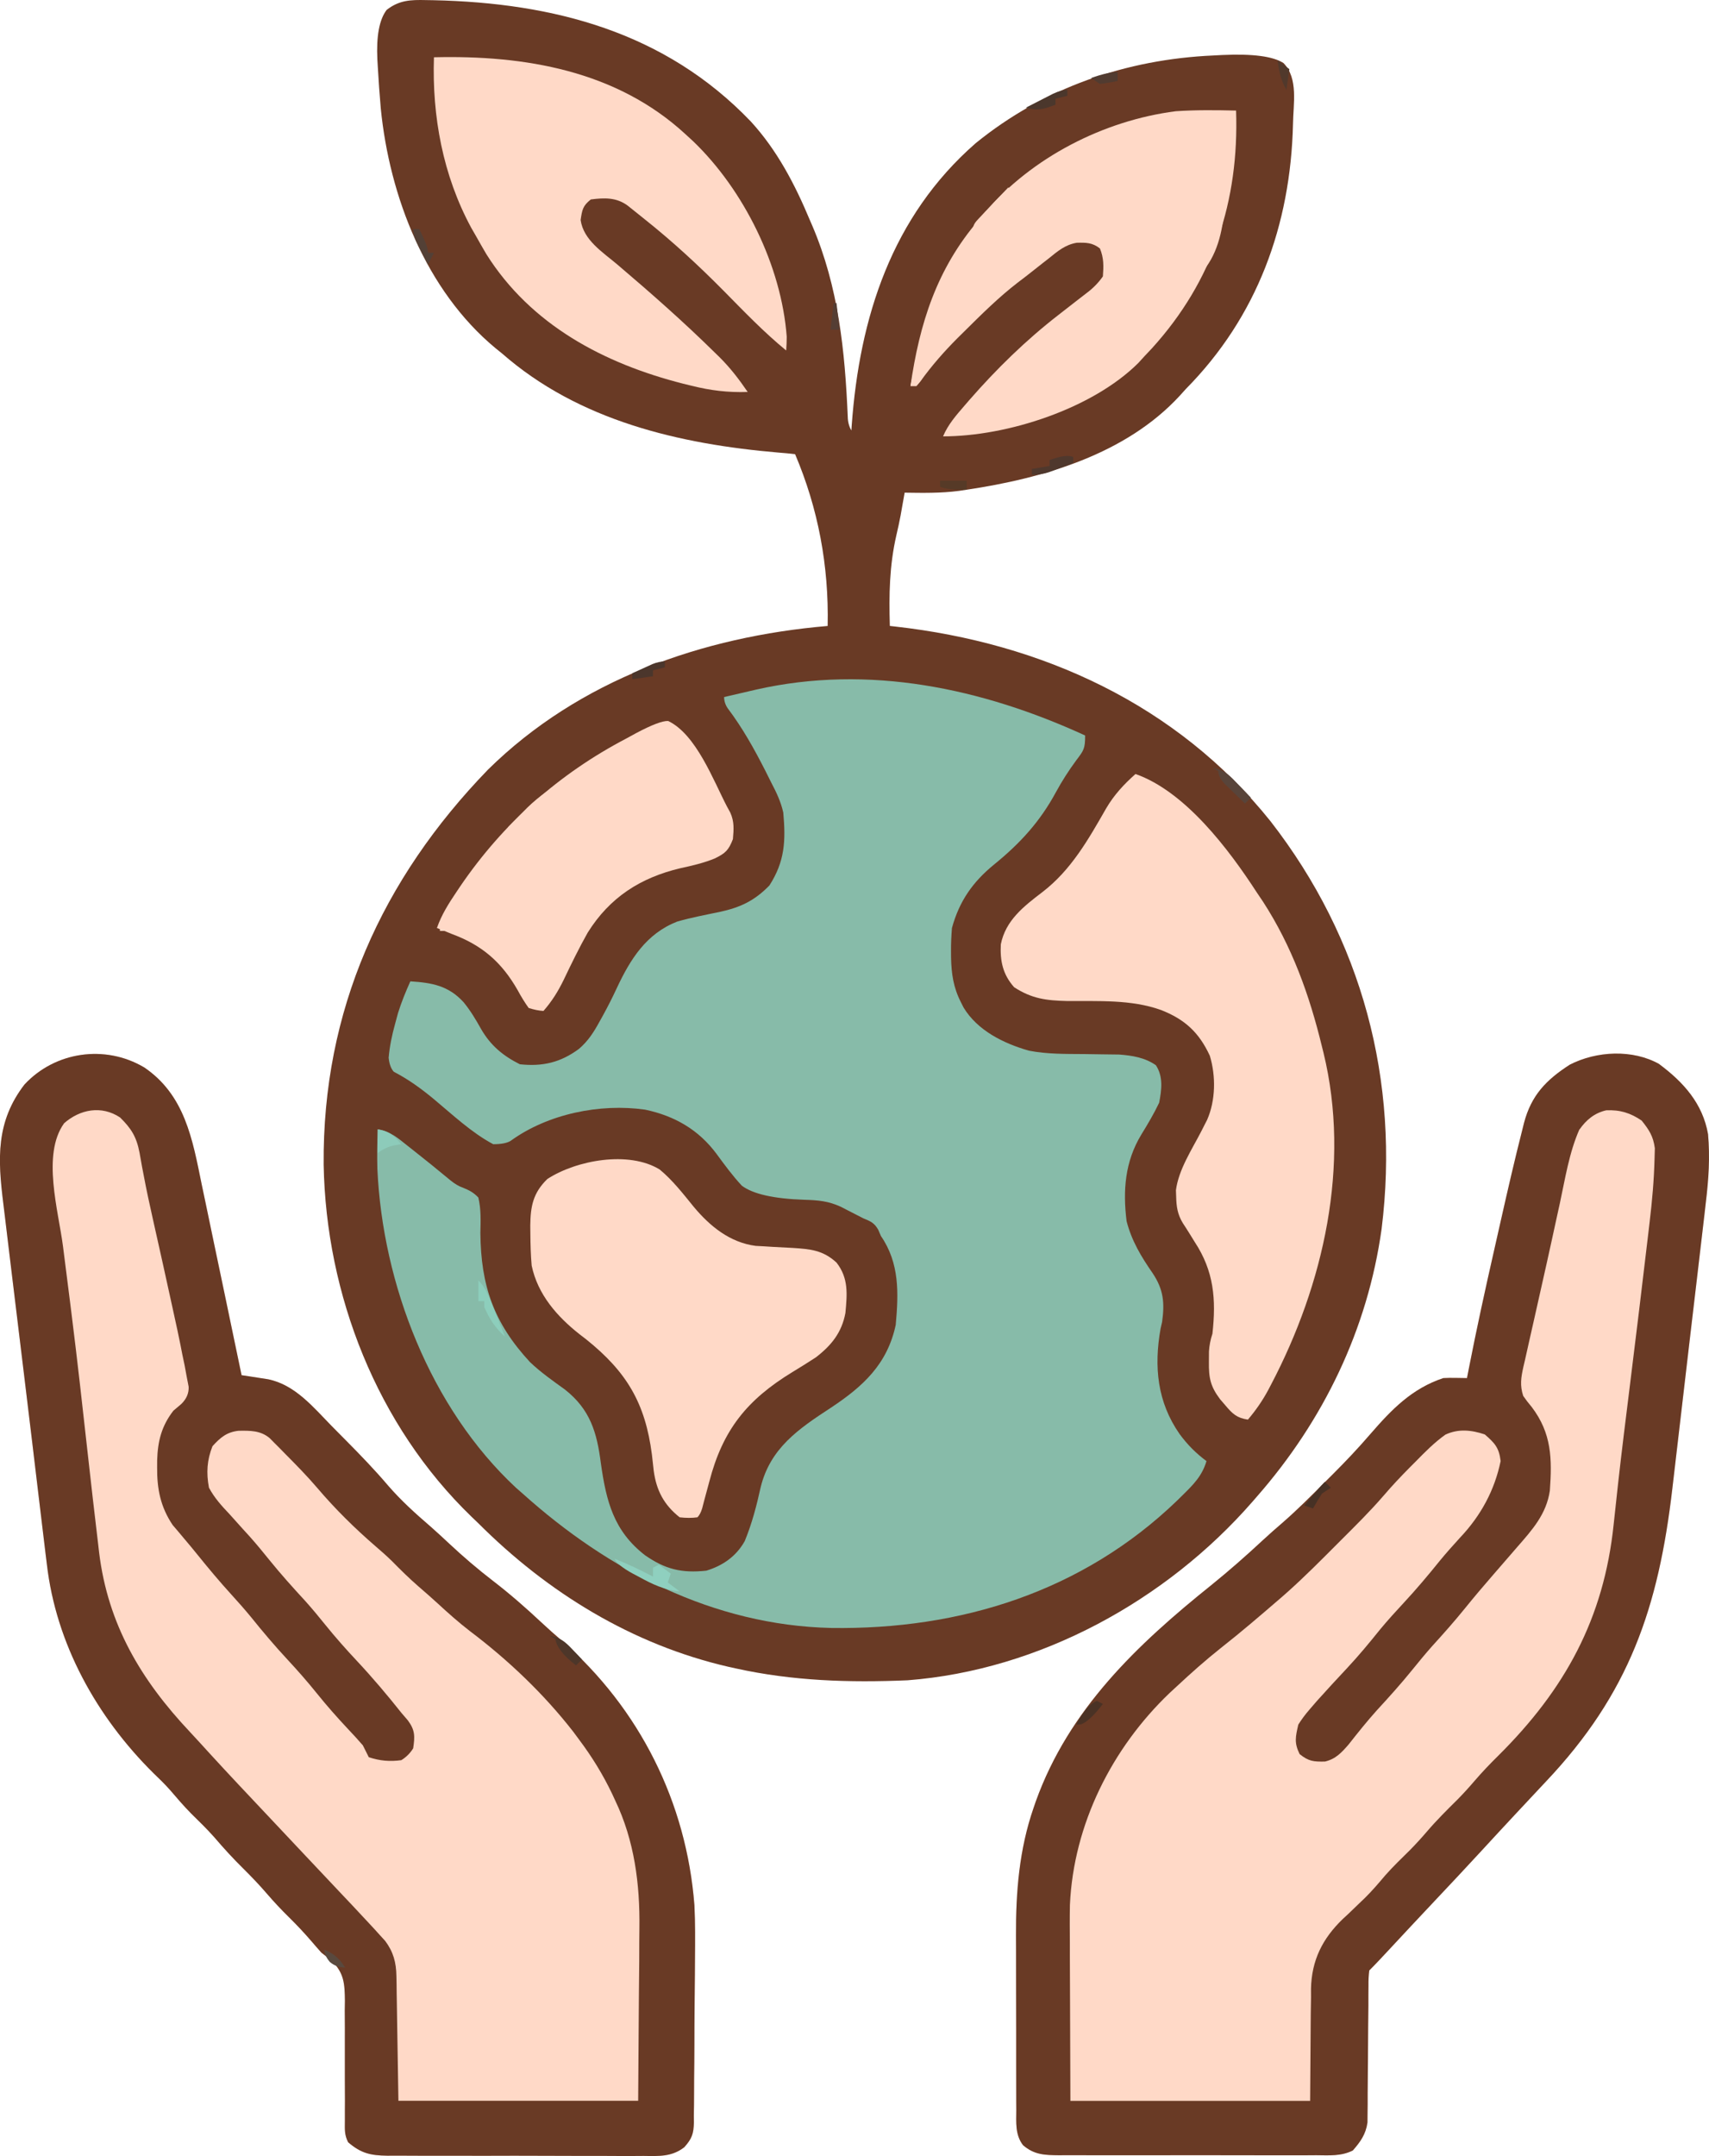 <?xml version="1.0" encoding="UTF-8"?>
<svg id="Lager_1" data-name="Lager 1" xmlns="http://www.w3.org/2000/svg" viewBox="0 0 577.4 728.01">
  <defs>
    <style>
      .cls-1 {
        fill: #4f382d;
      }

      .cls-2 {
        fill: #59493e;
      }

      .cls-3 {
        fill: #58443a;
      }

      .cls-4 {
        fill: #4b362c;
      }

      .cls-5 {
        fill: #ffd9c7;
      }

      .cls-6 {
        fill: #553e34;
      }

      .cls-7 {
        fill: #87bba9;
      }

      .cls-8 {
        fill: #4b372c;
      }

      .cls-9 {
        fill: #534036;
      }

      .cls-10 {
        fill: #563a27;
      }

      .cls-11 {
        fill: #8fd0bf;
      }

      .cls-12 {
        fill: #8dcbba;
      }

      .cls-13 {
        fill: #4a3225;
      }

      .cls-14 {
        fill: #513b30;
      }

      .cls-15 {
        fill: #473125;
      }

      .cls-16 {
        fill: #693a25;
      }

      .cls-17 {
        fill: #4d3629;
      }

      .cls-18 {
        fill: #8dcebc;
      }

      .cls-19 {
        fill: #51392c;
      }
    </style>
  </defs>
  <path class="cls-16" d="M143.94.03q1.23.02,2.49.04c40.71.89,78.3,10.75,107.24,40.95,8.89,9.7,14.92,21.27,19.96,33.33.26.61.53,1.22.8,1.84,8.86,20.72,11.04,42.26,11.99,64.54q.05,2.6,1.22,4.62c.04-.57.08-1.14.12-1.73,2.63-36.45,13.52-70.51,41.88-95.27,23.06-18.72,50.84-28.33,80.38-29.62l3-.16q15.35-.69,20.62,2.72c5.08,5.24,3.29,13.77,3.21,20.62-.83,34.16-12.1,65.06-36.21,89.44-.66.74-1.33,1.47-2.01,2.23-18.26,19.84-46.22,27.92-71.99,31.77-.87.13-1.75.27-2.64.4-6.1.8-12.21.69-18.36.6-.11.62-.22,1.24-.33,1.88-.16.89-.32,1.77-.48,2.68-.18,1.01-.36,2.02-.54,3.07-.43,2.27-.92,4.53-1.45,6.77-2.36,10.32-2.51,20.06-2.2,30.6q.89.1,1.79.2c49.48,5.55,95.16,26.25,126.82,65.74,30.89,39.7,43.75,87.68,37.54,137.65-4.74,33.95-19.65,64.75-42.16,90.42-.48.55-.96,1.1-1.45,1.67-29.13,33.4-71.91,56.89-116.55,60.33-19.64.83-38.74.25-58-4-.82-.18-1.65-.36-2.5-.55-32.52-7.49-61.1-25.05-84.5-48.45q-1.15-1.1-2.32-2.22c-31.92-30.81-49.16-74.93-49.96-118.88-.42-51.97,19.62-96.34,55.53-133.4,30.8-30.33,72.43-44.9,114.75-48.5q.66-30.58-11-58c-1.86-.23-3.73-.4-5.6-.54-33.5-2.86-67.46-10.75-93.4-33.46-.73-.59-1.46-1.18-2.22-1.79-23.54-19.52-35.8-51.18-38.76-80.94-.42-4.75-.75-9.51-1.02-14.28-.04-.72-.08-1.45-.13-2.19q-.59-11.93,3.13-16.81C134.87.03,138.75-.09,143.94.03Z"/>
  <path class="cls-5" d="M48.62,360.34c13.83,9.34,16.41,24.27,19.52,39.55.39,1.87.79,3.73,1.18,5.6,1.03,4.87,2.04,9.74,3.05,14.62,1.03,4.99,2.09,9.98,3.14,14.96,2.05,9.75,4.09,19.51,6.11,29.27.82.12,1.64.24,2.48.37,1.08.17,2.16.34,3.27.51,1.07.16,2.13.33,3.23.5,9.13,1.88,15.21,9.41,21.49,15.81,1.58,1.61,3.18,3.22,4.77,4.82,4.93,4.97,9.77,9.98,14.31,15.32,4.32,4.98,9.18,9.38,14.17,13.67,2.18,1.91,4.29,3.87,6.41,5.85,4.78,4.47,9.68,8.66,14.87,12.65,5.72,4.4,11.06,9.08,16.32,14,2.27,2.12,4.57,4.16,6.93,6.18,26.25,22.96,42.06,54.57,44.75,89.31.3,6.02.24,12.04.19,18.06-.01,1.67-.02,3.34-.03,5.02-.03,3.5-.06,7-.1,10.49-.05,4.62-.06,9.25-.07,13.87,0,3.67-.05,7.35-.09,11.02-.02,1.76-.02,3.53-.02,5.29,0,2.46-.03,4.92-.08,7.38q.01,1.09.03,2.2c-.11,3.83-.67,5.48-3.25,8.36-4.23,3.29-8.54,3.01-13.72,2.94-1.01,0-2.01.01-3.05.02-3.32.02-6.63,0-9.94-.02-2.31,0-4.62,0-6.93,0-4.84,0-9.67-.01-14.51-.04-6.19-.03-12.39-.03-18.58,0-4.77.01-9.53,0-14.3-.01-2.28,0-4.57,0-6.85,0-3.19,0-6.39-.01-9.58-.04q-1.41,0-2.85.02c-5.71-.08-8.91-.79-13.28-4.55-1.27-2.55-1.11-4.31-1.09-7.16q0-1.62,0-3.27c0-1.17.01-2.34.02-3.55,0-2.47-.02-4.94-.03-7.4-.02-3.9-.02-7.8,0-11.7.02-3.76,0-7.51-.03-11.27.02-1.16.03-2.32.05-3.52-.08-5.63-.26-9.18-4.35-13.28-1.17-.97-2.36-1.92-3.57-2.84-1.16-1.3-2.31-2.61-3.44-3.94-2.42-2.81-4.92-5.46-7.56-8.06-2.6-2.56-5.06-5.17-7.44-7.94-2.57-2.99-5.26-5.79-8.06-8.56-3.43-3.38-6.62-6.88-9.75-10.54-2.47-2.78-5.13-5.36-7.78-7.96-2.53-2.57-4.86-5.29-7.2-8.02-1.76-1.97-3.61-3.78-5.52-5.6-19.22-19.04-32.93-43.67-36.04-70.66q-.22-1.76-.44-3.55c-.39-3.21-.78-6.43-1.16-9.65-.41-3.44-.83-6.88-1.24-10.31-.73-6.05-1.45-12.11-2.17-18.16-.95-8.02-1.93-16.04-2.91-24.06-.95-7.73-1.88-15.47-2.82-23.21-.57-4.76-1.15-9.51-1.73-14.27-.55-4.52-1.1-9.03-1.63-13.55-.2-1.67-.4-3.34-.61-5-1.86-15.01-2.54-27.52,7.17-40.13,10.35-11.11,27.17-13.55,40.33-5.83Z"/>
  <path class="cls-5" d="M560.62,359.34c8.19,6.09,14.65,13.28,16.46,23.63.68,7.84.2,15.22-.75,23.02-.15,1.31-.3,2.62-.45,3.97-.41,3.56-.83,7.11-1.25,10.67-.45,3.75-.88,7.5-1.32,11.25-.73,6.3-1.48,12.61-2.23,18.91-.86,7.24-1.71,14.48-2.54,21.72-.81,7.02-1.63,14.03-2.46,21.04-.35,2.96-.69,5.92-1.04,8.88-4.69,40.43-14.63,69.46-42.81,99.2-2.29,2.42-4.56,4.86-6.83,7.29-1.19,1.28-2.38,2.55-3.58,3.83-3.71,3.97-7.4,7.96-11.08,11.96-5.3,5.76-10.66,11.46-16.03,17.15-5.27,5.59-10.52,11.2-15.75,16.83-2.09,2.24-4.17,4.48-6.34,6.65q-.31,2.35-.27,5.1c-.01,1.06-.02,2.13-.03,3.23,0,1.16,0,2.31,0,3.5-.03,2.43-.05,4.86-.08,7.29-.03,3.84-.05,7.69-.07,11.53-.02,3.7-.06,7.41-.1,11.11,0,1.15,0,2.3,0,3.48-.01,1.07-.03,2.15-.04,3.26,0,.94-.01,1.88-.02,2.86-.58,3.98-2.34,6.44-4.95,9.43-3.97,1.98-7.98,1.63-12.35,1.6q-1.51,0-3.05.02c-3.33.01-6.66,0-9.99,0-2.31,0-4.63,0-6.94,0-4.85,0-9.7,0-14.55-.02-6.22-.02-12.44,0-18.66.01-4.78.01-9.56,0-14.34,0-2.29,0-4.59,0-6.88,0-3.21,0-6.41,0-9.62-.02q-1.42,0-2.87.02c-4.82-.05-8.36-.11-12.18-3.41-2.69-3.52-2.29-7.65-2.27-11.9,0-.79-.01-1.59-.02-2.4-.01-2.62-.01-5.25-.01-7.87,0-1.84,0-3.67-.01-5.51,0-3.86,0-7.72,0-11.58,0-4.9-.01-9.8-.03-14.7-.01-3.8-.02-7.6-.01-11.41,0-1.8,0-3.61-.02-5.41-.07-14.69,1.09-29.11,5.94-43.11.25-.73.5-1.46.76-2.21,11.18-31.08,34.23-52.93,59.39-73.09,5.96-4.82,11.66-9.83,17.27-15.05,2.21-2.05,4.47-4.03,6.75-5.99,5-4.35,9.65-9.03,14.33-13.72.86-.86,1.72-1.71,2.6-2.59,4.42-4.42,8.68-8.91,12.75-13.65,7.18-8.27,13.98-15.29,24.58-18.82,1.39-.07,2.79-.09,4.19-.06,1.26.02,2.52.04,3.81.06.22-1.14.44-2.27.67-3.44,2.6-13.28,5.49-26.48,8.49-39.67.78-3.45,1.56-6.9,2.34-10.36,2.29-10.14,4.62-20.28,7.19-30.35.19-.76.38-1.52.57-2.3,2.45-9.36,7.5-14.57,15.45-19.69,9.04-4.66,21.27-5.29,30.31-.19Z"/>
  <path class="cls-7" d="M366.62,248.34c0,4.43-.43,5.02-3,8.38-2.57,3.5-4.83,7.01-6.9,10.82-5.39,9.94-12.07,17.23-20.79,24.31-7.24,5.89-11.82,12.39-14.31,21.5-.21,2.65-.33,5.16-.31,7.81,0,.71,0,1.41.01,2.14.12,5.52.79,10.13,3.3,15.05q.46.91.93,1.85c4.7,7.78,13.58,12.15,22.07,14.56,6.15,1.21,12.44,1.1,18.69,1.15,2.07.02,4.14.05,6.22.09,1.87.04,3.74.06,5.61.07,4.42.34,8.69,1.02,12.38,3.6,2.55,3.87,1.95,8.31,1.11,12.68-1.79,3.74-3.85,7.21-6.02,10.74-5.52,9.1-6.28,18.8-4.98,29.26,1.73,6.67,4.92,11.95,8.81,17.56,3.68,5.52,4.08,9.95,3.19,16.44q-.26,1.13-.52,2.27c-2.29,12.89-1.1,24.77,6.39,35.54,2.71,3.68,5.46,6.45,9.12,9.19-1.49,5.02-4.43,7.93-8.06,11.5-.62.61-1.24,1.22-1.88,1.85-31.92,30.73-73.2,43.64-116.91,42.99-39.66-.91-75.22-19.35-104.15-45.34-.76-.67-1.52-1.33-2.31-2.02-28.92-26.91-45.04-68.77-46.81-107.61-.11-4.46-.06-8.91.12-13.37,4.17.55,6.94,3.02,10.12,5.56.57.45,1.14.89,1.73,1.36,4.29,3.37,8.53,6.81,12.73,10.29q2.21,1.8,4.23,2.48c2.17.89,3.55,1.6,5.18,3.31.95,3.97.78,7.87.69,11.94.15,17.78,4.49,30.37,16.75,43.62,3.66,3.49,7.72,6.32,11.82,9.28,8.52,6.71,10.8,14.45,12.12,24.79,1.81,12.81,4.29,22.93,14.94,31.16,6.81,4.73,12.38,6.1,20.69,5.21,5.58-1.69,10.12-4.84,13-10,2.44-5.91,4.01-11.96,5.38-18.19,3.26-13.21,12.78-19.69,23.69-26.81,10.87-7.2,19.1-14.69,21.94-28,.97-10.76,1.31-20.83-5-30-.3-.7-.6-1.4-.91-2.12-1.38-2.39-2.56-2.82-5.09-3.88q-1.21-.62-2.44-1.25c-.85-.43-1.69-.86-2.56-1.31-.85-.43-1.69-.87-2.56-1.32-4.19-1.93-7.7-2.23-12.33-2.36q-15.5-.52-21.11-4.76c-3.1-3.32-5.78-6.98-8.47-10.64-6.06-8.21-14.19-12.92-24.21-15.03-15.26-2.16-32.87,1.42-45.47,10.57q-1.84,1.1-5.84,1.1c-7.35-3.91-13.76-9.99-20.15-15.3-4.26-3.52-8.52-6.61-13.44-9.16q-1.41-1.54-1.74-4.73c.35-3.95,1.09-7.48,2.14-11.3.34-1.25.67-2.5,1.02-3.78,1.17-3.73,2.57-7.16,4.17-10.72,7.3.47,12.87,1.43,18,7.06,2.32,2.84,4.09,5.8,5.88,9,3.21,5.58,7.4,9.07,13.12,11.94,7.71.83,13.77-.61,19.99-5.21,3.11-2.68,4.97-5.61,6.95-9.23.34-.61.67-1.21,1.02-1.83,1.71-3.1,3.3-6.23,4.79-9.44,4.58-9.78,9.95-18.37,20.4-22.47,4.71-1.35,9.52-2.26,14.31-3.25,7.03-1.52,11.8-3.76,16.85-8.94,5.21-8.1,5.56-15.01,4.69-24.62-.82-3.66-2.26-6.69-4-10-.67-1.35-1.35-2.69-2.02-4.04-3.78-7.43-7.72-14.51-12.76-21.18q-1.21-1.79-1.21-3.79c2.79-.65,5.58-1.3,8.38-1.94.77-.18,1.55-.36,2.35-.55,38.11-8.66,76.56-.46,111.28,15.49Z"/>
  <path class="cls-16" d="M48.62,360.34c13.83,9.34,16.41,24.27,19.52,39.55.39,1.87.79,3.73,1.18,5.6,1.03,4.87,2.04,9.74,3.05,14.62,1.03,4.99,2.09,9.98,3.14,14.96,2.05,9.75,4.09,19.51,6.11,29.27.82.12,1.64.24,2.48.37,1.08.17,2.16.34,3.27.51,1.07.16,2.13.33,3.23.5,9.13,1.88,15.21,9.41,21.49,15.81,1.58,1.61,3.18,3.22,4.77,4.82,4.93,4.97,9.77,9.98,14.31,15.32,4.32,4.98,9.18,9.38,14.17,13.67,2.18,1.91,4.29,3.87,6.41,5.85,4.78,4.47,9.68,8.66,14.87,12.65,5.72,4.4,11.06,9.08,16.32,14,2.27,2.12,4.57,4.16,6.93,6.18,26.25,22.96,42.06,54.57,44.75,89.31.3,6.02.24,12.04.19,18.06-.01,1.67-.02,3.34-.03,5.02-.03,3.5-.06,7-.1,10.49-.05,4.62-.06,9.25-.07,13.87,0,3.67-.05,7.35-.09,11.02-.02,1.76-.02,3.53-.02,5.29,0,2.46-.03,4.92-.08,7.38q.01,1.09.03,2.2c-.11,3.83-.67,5.48-3.25,8.36-4.23,3.29-8.54,3.01-13.72,2.94-1.01,0-2.01.01-3.05.02-3.32.02-6.63,0-9.94-.02-2.31,0-4.62,0-6.93,0-4.84,0-9.67-.01-14.51-.04-6.19-.03-12.39-.03-18.58,0-4.77.01-9.53,0-14.3-.01-2.28,0-4.57,0-6.85,0-3.19,0-6.39-.01-9.58-.04q-1.41,0-2.85.02c-5.71-.08-8.91-.79-13.28-4.55-1.27-2.55-1.11-4.31-1.09-7.16q0-1.62,0-3.27c0-1.17.01-2.34.02-3.55,0-2.47-.02-4.94-.03-7.4-.02-3.9-.02-7.8,0-11.7.02-3.76,0-7.51-.03-11.27.02-1.16.03-2.32.05-3.52-.08-5.63-.26-9.18-4.35-13.28-1.17-.97-2.36-1.92-3.57-2.84-1.16-1.3-2.31-2.61-3.44-3.94-2.42-2.81-4.92-5.46-7.56-8.06-2.6-2.56-5.06-5.17-7.44-7.94-2.57-2.99-5.26-5.79-8.06-8.56-3.43-3.38-6.62-6.88-9.75-10.54-2.47-2.78-5.13-5.36-7.78-7.96-2.53-2.57-4.86-5.29-7.2-8.02-1.76-1.97-3.61-3.78-5.52-5.6-19.22-19.04-32.93-43.67-36.04-70.66q-.22-1.76-.44-3.55c-.39-3.21-.78-6.43-1.16-9.65-.41-3.44-.83-6.88-1.24-10.31-.73-6.05-1.45-12.11-2.17-18.16-.95-8.02-1.93-16.04-2.91-24.06-.95-7.73-1.88-15.47-2.82-23.21-.57-4.76-1.15-9.51-1.73-14.27-.55-4.52-1.1-9.03-1.63-13.55-.2-1.67-.4-3.34-.61-5-1.86-15.01-2.54-27.52,7.17-40.13,10.35-11.11,27.17-13.55,40.33-5.83ZM21.62,379.34c-7.52,10.5-1.9,29.44-.35,41.39.82,6.33,1.61,12.66,2.41,18.98q.24,1.94.49,3.92c1.95,15.53,3.68,31.08,5.41,46.64,1.15,10.35,2.33,20.69,3.57,31.02.11.97.23,1.95.34,2.95,2.98,24.26,14.1,42.97,30.72,60.6,2.22,2.37,4.4,4.78,6.59,7.18,6.5,7.11,13.12,14.1,19.73,21.11,4.02,4.27,8.04,8.54,12.06,12.81,3.44,3.66,6.89,7.31,10.34,10.96.71.75,1.42,1.51,2.15,2.28,1.35,1.42,2.69,2.85,4.04,4.27,1.84,1.95,3.67,3.91,5.49,5.88.64.69,1.29,1.38,1.95,2.1.62.69,1.25,1.38,1.89,2.09q.84.92,1.7,1.86c2.76,3.7,3.71,7.27,3.78,11.84.02.95.04,1.91.06,2.89.01.99.02,1.98.03,3,.02.92.04,1.84.05,2.78.06,3.42.11,6.84.16,10.26.12,7.65.25,15.3.38,23.19h81c.08-11.84.16-23.68.25-35.88.04-3.7.07-7.4.11-11.21q.01-3.4.02-6.8c0-1.48.02-2.96.04-4.44.2-14.81-1.69-29.54-8.17-43.05-.34-.74-.69-1.48-1.04-2.25-3.13-6.56-6.84-12.57-11.21-18.38-.63-.85-1.26-1.7-1.91-2.58-10-12.84-21.97-24.21-34.94-34-3.82-2.94-7.37-6.11-10.91-9.37-2.11-1.94-4.26-3.81-6.43-5.68-3.16-2.75-6.11-5.65-9.05-8.64-1.76-1.72-3.58-3.32-5.45-4.92-7-6.04-13.7-12.64-19.69-19.69-3.44-4.03-7.15-7.8-10.88-11.56-.62-.63-1.23-1.26-1.86-1.9-.59-.59-1.17-1.17-1.78-1.78q-.79-.8-1.59-1.61c-3.11-2.61-6.6-2.55-10.52-2.49-4,.43-6.19,2.32-8.81,5.21-1.87,4.73-2.13,9-1.19,14,1.85,3.48,4.3,6.15,7,9,1.46,1.62,2.92,3.25,4.38,4.88.76.83,1.52,1.67,2.31,2.53,2.34,2.62,4.55,5.3,6.75,8.04,3.86,4.78,7.94,9.3,12.1,13.82,2.37,2.64,4.61,5.35,6.84,8.12,3.39,4.2,6.94,8.19,10.62,12.12,5.27,5.63,10.2,11.46,15,17.5.73.85,1.46,1.71,2.22,2.59,2.45,3.32,2.37,5.38,1.78,9.41q-1.5,2.44-4,4c-3.86.54-7.29.24-11-1-.68-1.33-1.34-2.66-2-4-1.65-1.9-3.32-3.74-5.06-5.56-3.63-3.87-7.11-7.8-10.44-11.94-3.2-3.98-6.53-7.77-10-11.5-4.31-4.63-8.35-9.42-12.32-14.35-2.16-2.62-4.39-5.14-6.68-7.65-3.92-4.31-7.64-8.74-11.29-13.27-1.46-1.81-2.94-3.6-4.45-5.37-.71-.84-1.41-1.68-2.14-2.55-.63-.74-1.25-1.47-1.9-2.23-4.1-6.13-5.29-12.16-5.23-19.46,0-.79,0-1.57.01-2.39.19-6.43,1.48-11.57,5.49-16.74.87-.73,1.74-1.47,2.63-2.22q2.67-2.56,2.52-5.86c-.22-1.12-.44-2.24-.66-3.4-.23-1.24-.46-2.48-.69-3.75-.26-1.24-.52-2.48-.79-3.76q-.32-1.65-.65-3.33c-.66-3.3-1.37-6.58-2.1-9.86q-.39-1.79-.79-3.62c-2.08-9.55-4.2-19.09-6.35-28.63-1.14-5.08-2.25-10.15-3.2-15.26-.17-.87-.33-1.74-.51-2.64-.3-1.58-.58-3.17-.85-4.75-1.03-5.39-2.75-8.13-6.56-11.91-6.28-4.17-13.55-2.8-19,2Z"/>
  <path class="cls-16" d="M560.62,359.34c8.19,6.09,14.65,13.28,16.46,23.63.68,7.84.2,15.22-.75,23.02-.15,1.31-.3,2.62-.45,3.97-.41,3.56-.83,7.11-1.25,10.67-.45,3.75-.88,7.5-1.32,11.25-.73,6.3-1.48,12.61-2.23,18.91-.86,7.24-1.71,14.48-2.54,21.72-.81,7.02-1.63,14.03-2.46,21.04-.35,2.96-.69,5.92-1.04,8.88-4.69,40.43-14.63,69.46-42.81,99.2-2.29,2.42-4.56,4.86-6.83,7.29-1.19,1.28-2.38,2.55-3.58,3.83-3.71,3.97-7.4,7.96-11.08,11.96-5.3,5.76-10.66,11.46-16.03,17.15-5.27,5.59-10.52,11.2-15.75,16.83-2.09,2.24-4.17,4.48-6.34,6.65q-.31,2.35-.27,5.1c-.01,1.06-.02,2.13-.03,3.23,0,1.16,0,2.31,0,3.5-.03,2.43-.05,4.86-.08,7.29-.03,3.84-.05,7.69-.07,11.53-.02,3.7-.06,7.41-.1,11.11,0,1.15,0,2.3,0,3.48-.01,1.07-.03,2.15-.04,3.26,0,.94-.01,1.88-.02,2.86-.58,3.98-2.34,6.44-4.95,9.43-3.97,1.98-7.98,1.63-12.35,1.6q-1.51,0-3.05.02c-3.33.01-6.66,0-9.99,0-2.31,0-4.63,0-6.94,0-4.85,0-9.7,0-14.55-.02-6.22-.02-12.44,0-18.66.01-4.78.01-9.56,0-14.34,0-2.29,0-4.59,0-6.88,0-3.21,0-6.41,0-9.62-.02q-1.42,0-2.87.02c-4.82-.05-8.36-.11-12.18-3.41-2.69-3.52-2.29-7.65-2.27-11.9,0-.79-.01-1.59-.02-2.4-.01-2.62-.01-5.25-.01-7.87,0-1.84,0-3.67-.01-5.51,0-3.86,0-7.72,0-11.58,0-4.9-.01-9.8-.03-14.7-.01-3.8-.02-7.6-.01-11.41,0-1.8,0-3.61-.02-5.41-.07-14.69,1.09-29.11,5.94-43.11.25-.73.5-1.46.76-2.21,11.18-31.08,34.23-52.93,59.39-73.09,5.96-4.82,11.66-9.83,17.27-15.05,2.21-2.05,4.47-4.03,6.75-5.99,5-4.35,9.65-9.03,14.33-13.72.86-.86,1.72-1.71,2.6-2.59,4.42-4.42,8.68-8.91,12.75-13.65,7.18-8.27,13.98-15.29,24.58-18.82,1.39-.07,2.79-.09,4.19-.06,1.26.02,2.52.04,3.81.06.22-1.14.44-2.27.67-3.44,2.6-13.28,5.49-26.48,8.49-39.67.78-3.45,1.56-6.9,2.34-10.36,2.29-10.14,4.62-20.28,7.19-30.35.19-.76.38-1.52.57-2.3,2.45-9.36,7.5-14.57,15.45-19.69,9.04-4.66,21.27-5.29,30.31-.19ZM533.62,381.34c-3.48,7.86-4.81,16.64-6.62,25-.34,1.56-.68,3.13-1.03,4.69-.54,2.48-1.08,4.95-1.62,7.43-1.19,5.46-2.41,10.92-3.64,16.37-.85,3.76-1.69,7.51-2.53,11.27-.41,1.83-.82,3.65-1.24,5.47-.58,2.56-1.16,5.12-1.72,7.68-.18.76-.35,1.52-.54,2.31-.8,3.63-1.21,6.24-.05,9.78q1.3,1.9,2.88,3.75c6.76,8.91,6.89,17.48,6.12,28.25-1.18,7.92-5.86,13.12-11,19-1.03,1.19-2.07,2.39-3.1,3.58-1.68,1.94-3.36,3.88-5.04,5.81-3.27,3.75-6.48,7.55-9.61,11.42-3.53,4.36-7.23,8.52-11,12.66-2.31,2.6-4.5,5.26-6.68,7.96-3.85,4.76-7.92,9.28-12.07,13.78-3.32,3.7-6.41,7.57-9.48,11.47-2.39,2.76-4.38,4.93-8.01,5.78-3.84.06-5.47-.04-8.56-2.53-1.88-3.85-1.38-5.8-.44-9.94q1.64-2.63,3.81-5.12c.81-.94,1.62-1.88,2.46-2.85,3.38-3.77,6.82-7.49,10.28-11.18,3.93-4.21,7.56-8.6,11.17-13.09,2.5-3.01,5.12-5.89,7.78-8.75,4.31-4.63,8.35-9.42,12.32-14.35,2.18-2.65,4.44-5.18,6.75-7.71q10.78-11.34,13.79-25.94c-.53-4.5-1.96-6.07-5.36-9-4.55-1.52-8.92-1.97-13.3.07-3.75,2.68-6.86,5.84-10.08,9.12-.63.63-1.27,1.27-1.92,1.92-3.08,3.11-6.06,6.26-8.9,9.59-4.6,5.32-9.59,10.24-14.57,15.2-1.66,1.66-3.32,3.32-4.98,4.99-5.58,5.58-11.21,11.03-17.25,16.11-1.09.94-2.18,1.87-3.27,2.81-1.03.88-2.07,1.75-3.1,2.63-.56.47-1.11.94-1.68,1.43-3.33,2.81-6.7,5.56-10.13,8.26-5.14,4.08-10.01,8.4-14.81,12.88-.81.75-1.63,1.5-2.46,2.27-19.54,18.64-32.49,44.41-33.71,71.59-.08,4.24-.05,8.48-.02,12.73,0,1.38,0,2.75,0,4.13.01,5.03.04,10.07.06,15.1.04,11.28.08,22.56.12,34.19h81q.13-14.69.21-29.38c.03-1.86.05-3.72.09-5.58,0-.94,0-1.88-.01-2.85.2-9.66,3.86-16.97,10.78-23.63q.9-.83,1.81-1.67c1.25-1.2,2.5-2.41,3.75-3.61.59-.56,1.18-1.13,1.79-1.71,2.48-2.43,4.71-5.05,6.95-7.7,2.67-3.03,5.58-5.8,8.45-8.64,1.98-2.01,3.85-4.07,5.69-6.22,3.25-3.79,6.76-7.27,10.31-10.78,1.98-2.01,3.85-4.07,5.69-6.22,2.55-2.97,5.21-5.75,8-8.5,22.53-22.34,35.74-46.29,39.04-78.18.39-3.78.81-7.56,1.23-11.34.09-.84.18-1.68.28-2.55,1.23-11.06,2.62-22.1,3.99-33.14q3.15-25.33,6.14-50.69c.17-1.45.34-2.9.51-4.34.85-7.1,1.48-14.19,1.66-21.34.03-1.18.06-2.37.1-3.59-.54-4.05-1.91-6.16-4.45-9.33-3.8-2.59-7.32-3.68-11.98-3.47-3.95.91-6.72,3.2-9.02,6.47Z"/>
  <path class="cls-5" d="M383.62,261.34c16.85,5.91,31.57,25.48,41,40,.69,1.03,1.39,2.07,2.11,3.13,9.77,15.08,15.67,31.47,19.89,48.87.18.71.36,1.42.54,2.15,9.22,37.92.03,78.22-17.73,112.04-.32.61-.64,1.22-.97,1.85-1.96,3.63-4.17,6.81-6.84,9.96-3.74-.55-5.22-1.96-7.62-4.81-.59-.69-1.18-1.37-1.79-2.08-3.27-4.34-3.84-7.19-3.77-12.67,0-1.14.01-2.27.02-3.44q.17-3,1.17-6c1.28-11.58.53-21.1-6-31q-.73-1.19-1.48-2.4c-.83-1.34-1.67-2.67-2.54-3.98-1.76-2.91-2.16-5.54-2.23-8.87q-.04-1.09-.08-2.2c.9-6.96,5.36-13.68,8.54-19.85.34-.68.69-1.35,1.04-2.05q.47-.91.94-1.83c2.91-6.59,3-14.86.93-21.68-3.65-7.89-8.45-12.29-16.5-15.45-10.08-3.61-21.21-2.94-31.76-3.03-7.05-.17-11.9-.79-17.86-4.66-3.8-4.29-4.78-8.78-4.5-14.45,1.59-8.12,7.79-12.89,14.05-17.67,9.76-7.49,15.54-17.79,21.57-28.31,2.68-4.55,5.95-8.06,9.88-11.56Z"/>
  <path class="cls-5" d="M146.62,19.34c30.59-.75,61.65,4.46,85,26,.85.78,1.7,1.56,2.58,2.37,17.12,16.43,29.81,42.05,31.6,65.98,0,1.55-.07,3.1-.18,4.65-7.55-6.17-14.26-13.19-21.1-20.12-8.54-8.63-17.27-16.69-26.78-24.25-.66-.53-1.33-1.06-2.01-1.61q-.95-.76-1.92-1.54c-.57-.45-1.13-.91-1.72-1.37-3.8-2.84-7.9-2.7-12.48-2.1-2.74,2.16-2.93,3.52-3.44,6.94.97,6.81,7.46,10.85,12.44,15.06,11.29,9.6,22.38,19.34,32.94,29.75.53.52,1.06,1.04,1.61,1.57,3.63,3.62,6.56,7.44,9.45,11.68-6.72.23-12.55-.5-19.06-2.12-.92-.23-1.83-.45-2.77-.68-26.73-6.8-51.42-19.82-66.48-43.76-1.25-2.14-2.48-4.28-3.69-6.44-.46-.8-.92-1.59-1.39-2.41-9.6-17.74-13.26-37.64-12.61-57.59Z"/>
  <path class="cls-5" d="M222.87,394.88c4.43,3.67,7.92,8.2,11.54,12.64,5.44,6.52,12.2,12.03,20.9,13.16q1.41.07,2.85.15t3.15.2c2.17.12,4.34.24,6.51.34,5.97.39,10.23.74,14.81,4.96,4.1,5.28,3.59,10.6,3,17-1.24,6.63-4.73,10.95-10,15-2.59,1.71-5.23,3.32-7.88,4.94-15.32,9.34-23.56,19.47-28.12,37.06-.56,2.08-1.12,4.17-1.69,6.25-.23.89-.46,1.78-.7,2.7q-.61,2.05-1.61,3.05-2.75.38-6,0c-5.32-4.21-7.88-9.1-8.77-15.76-.21-1.79-.41-3.58-.6-5.37-2.24-17.48-8.56-28.01-22.19-38.94-.73-.57-1.47-1.13-2.22-1.71-7.65-6.01-14.19-13.48-16.22-23.22-.32-3.59-.41-7.15-.44-10.75-.01-.91-.02-1.82-.03-2.76.08-6.52.92-11,5.76-15.72,9.79-6.37,27.49-9.63,37.95-3.22Z"/>
  <path class="cls-5" d="M417.62,37.34c1.03,30.45-7.72,57.47-28.41,80.25-.85.91-1.71,1.82-2.59,2.75-.67.73-1.34,1.47-2.02,2.22-15.55,15.46-44.28,24.78-65.98,24.78,1.69-4.02,4.43-7.11,7.25-10.38q.79-.91,1.6-1.85c9.21-10.54,19.08-20.2,30.15-28.78,1.9-1.48,3.8-2.96,5.7-4.44,1.26-.98,2.53-1.96,3.79-2.93q3.23-2.39,5.51-5.63c.26-3.5.34-6.16-1-9.44-2.57-2-4.64-1.99-7.83-1.92-3.88.64-6.48,2.87-9.48,5.3q-.98.76-1.98,1.54c-1.32,1.03-2.62,2.06-3.93,3.1-1.49,1.19-3,2.34-4.53,3.49-6.47,4.99-12.21,10.69-18,16.43-.8.8-1.61,1.59-2.44,2.41-4.55,4.57-8.63,9.23-12.41,14.46q-.69.81-1.4,1.63h-2c3.05-21.14,8.88-39.56,23-56,.68-.82,1.36-1.65,2.05-2.5,15.93-18.7,40.23-31.15,64.55-34.27,6.79-.47,13.59-.38,20.39-.23Z"/>
  <path class="cls-5" d="M225.73,243.44c9.48,4.51,15.28,20.07,19.89,28.9.37.67.73,1.34,1.11,2.03,1.39,3.08,1.18,5.64.89,8.97-1.45,3.74-2.51,4.76-6.14,6.53-3.77,1.54-7.64,2.43-11.61,3.29-13.48,3.19-23.86,9.83-31.31,21.75-2.91,5.15-5.5,10.48-8.05,15.82-1.92,3.96-3.98,7.28-6.89,10.62q-2.27-.12-5-1-1.92-2.66-3.75-6.06c-5.38-9.41-12.02-15.18-22.25-18.94-1.01-.41-2.02-.82-3.06-1.25q-.96-.37-1.94-.75c1.55-4.47,3.94-8.23,6.56-12.12q.67-.99,1.35-2.01c14.5-21.25,33.31-37.96,56.09-49.87q1.68-.92,3.39-1.85,7.9-4.18,10.71-4.05Z"/>
  <path class="cls-11" d="M207.62,526.34c4.5,1.69,8.73,3.82,13,6v-3c.66-.33,1.32-.66,2-1,1.32.99,2.64,1.98,4,3-.33.99-.66,1.98-1,3l4,3c-5.33-.54-9.2-2.4-13.81-4.94-.68-.36-1.36-.72-2.06-1.09q-4.99-2.7-6.13-4.97Z"/>
  <path class="cls-1" d="M362.62,154.34v2c-1.77.67-3.54,1.34-5.31,2-.99.37-1.97.74-2.99,1.12q-2.7.88-5.7.88v-2c1.98-.33,3.96-.66,6-1v-2q5.75-2.12,8-1Z"/>
  <path class="cls-18" d="M161.62,432.34c2.43,2.43,3.22,4.64,4.5,7.81.42,1.04.85,2.08,1.28,3.14.4,1,.8,2.01,1.22,3.04.38.95.76,1.91,1.16,2.89.28.7.56,1.39.84,2.11-3.34-2.99-5.22-5.89-7-10v-2h-2v-7Z"/>
  <path class="cls-5" d="M184.62,267.34l2,1c-4.12,4.25-8.51,8.14-13,12l-2-1c1.41-1.44,2.83-2.88,4.25-4.31.79-.8,1.58-1.6,2.39-2.43,2.03-1.95,4.07-3.64,6.36-5.26Z"/>
  <path class="cls-3" d="M409.62,259.34c4.1.52,5.96,2.65,8.75,5.56q1.2,1.24,2.42,2.5c.6.64,1.21,1.28,1.83,1.93l-2,2c-1.51-1.45-3-2.91-4.5-4.38q-1.25-1.22-2.53-2.46-1.97-2.16-1.97-4.16l-2-1Z"/>
  <path class="cls-5" d="M412.62,70.34h1c-.43,7.53-2.53,16.53-8,22v-5h2c1.71-5.66,3.39-11.31,5-17Z"/>
  <path class="cls-5" d="M340.62,63.34l2,1c-4.62,4.95-9.24,9.9-14,15,0-3.46.35-3.75,2.62-6.14.54-.58,1.08-1.15,1.64-1.75.57-.59,1.14-1.19,1.73-1.8.57-.61,1.14-1.21,1.73-1.84,1.42-1.5,2.84-2.99,4.27-4.47Z"/>
  <path class="cls-17" d="M185.62,552.34c3.63.57,5.26,1.92,7.75,4.56.61.64,1.23,1.28,1.86,1.94.46.49.92.99,1.39,1.5l-2,2q-6.42-4.91-7-9l-2-1Z"/>
  <path class="cls-12" d="M127.62,381.34c3.8.54,5.47,2.2,8,5-.76.12-1.53.25-2.31.38q-2.89.51-5.69,2.62v-8Z"/>
  <path class="cls-5" d="M309.62,120.34l4,1c-.53,3.79-1.38,6.17-4,9h-2c.66-3.3,1.32-6.6,2-10Z"/>
  <path class="cls-8" d="M360.62,30.34v2c-1.32.33-2.64.66-4,1v2c-3.84,1.48-6.06,2.22-10,1,1.96-1,3.91-2,5.88-3q1.64-.84,3.3-1.69,2.82-1.31,4.82-1.31Z"/>
  <path class="cls-4" d="M224.62,223.34v2c-1.32.33-2.64.66-4,1v2c-2.31.33-4.62.66-7,1v-2c1.46-.67,2.92-1.34,4.38-2,.81-.37,1.62-.74,2.46-1.12q2.16-.88,4.16-.88Z"/>
  <path class="cls-13" d="M370.62,574.34l2,1q-4.43,5.78-7.31,6.88c-.56.04-1.11.08-1.69.12q3.62-6.88,7-8Z"/>
  <path class="cls-9" d="M139.62,77.34h2q3,5.75,3,8h2l-2,4c-.84-1.62-1.67-3.25-2.5-4.88-.46-.9-.93-1.81-1.41-2.74q-1.09-2.38-1.09-4.38Z"/>
  <path class="cls-15" d="M447.62,500.34l2,2c-.99.66-1.98,1.32-3,2-1.05,1.63-2.06,3.3-3,5-.99-.33-1.98-.66-3-1,.98-1.15,1.96-2.29,2.94-3.44.55-.64,1.09-1.28,1.65-1.93.78-.9,1.57-1.79,2.41-2.63Z"/>
  <path class="cls-5" d="M150.62,307.34l2,4c-.33.33-.66.66-1,1,.66.66,1.32,1.32,2,2h-5q0-4,2-7Z"/>
  <path class="cls-10" d="M317.62,162.34h9v3q-6.75.12-9-1v-2Z"/>
  <path class="cls-14" d="M377.62,24.34v3q-2.81.62-6,1c-.99-.66-1.98-1.32-3-2q5.62-2,9-2Z"/>
  <path class="cls-2" d="M109.62,658.34c3.37,1.39,4.99,2.98,7,6q-3,0-5.19-1.88-1.81-2.12-1.81-4.12Z"/>
  <path class="cls-6" d="M281.62,102.34h1c.33,2.97.66,5.94,1,9h-3c.33-2.97.66-5.94,1-9Z"/>
  <path class="cls-19" d="M431.62,20.34c1.32.99,2.64,1.98,4,3-.33,2.31-.66,4.62-1,7-1.88-3.27-2.49-6.28-3-10Z"/>
</svg>
